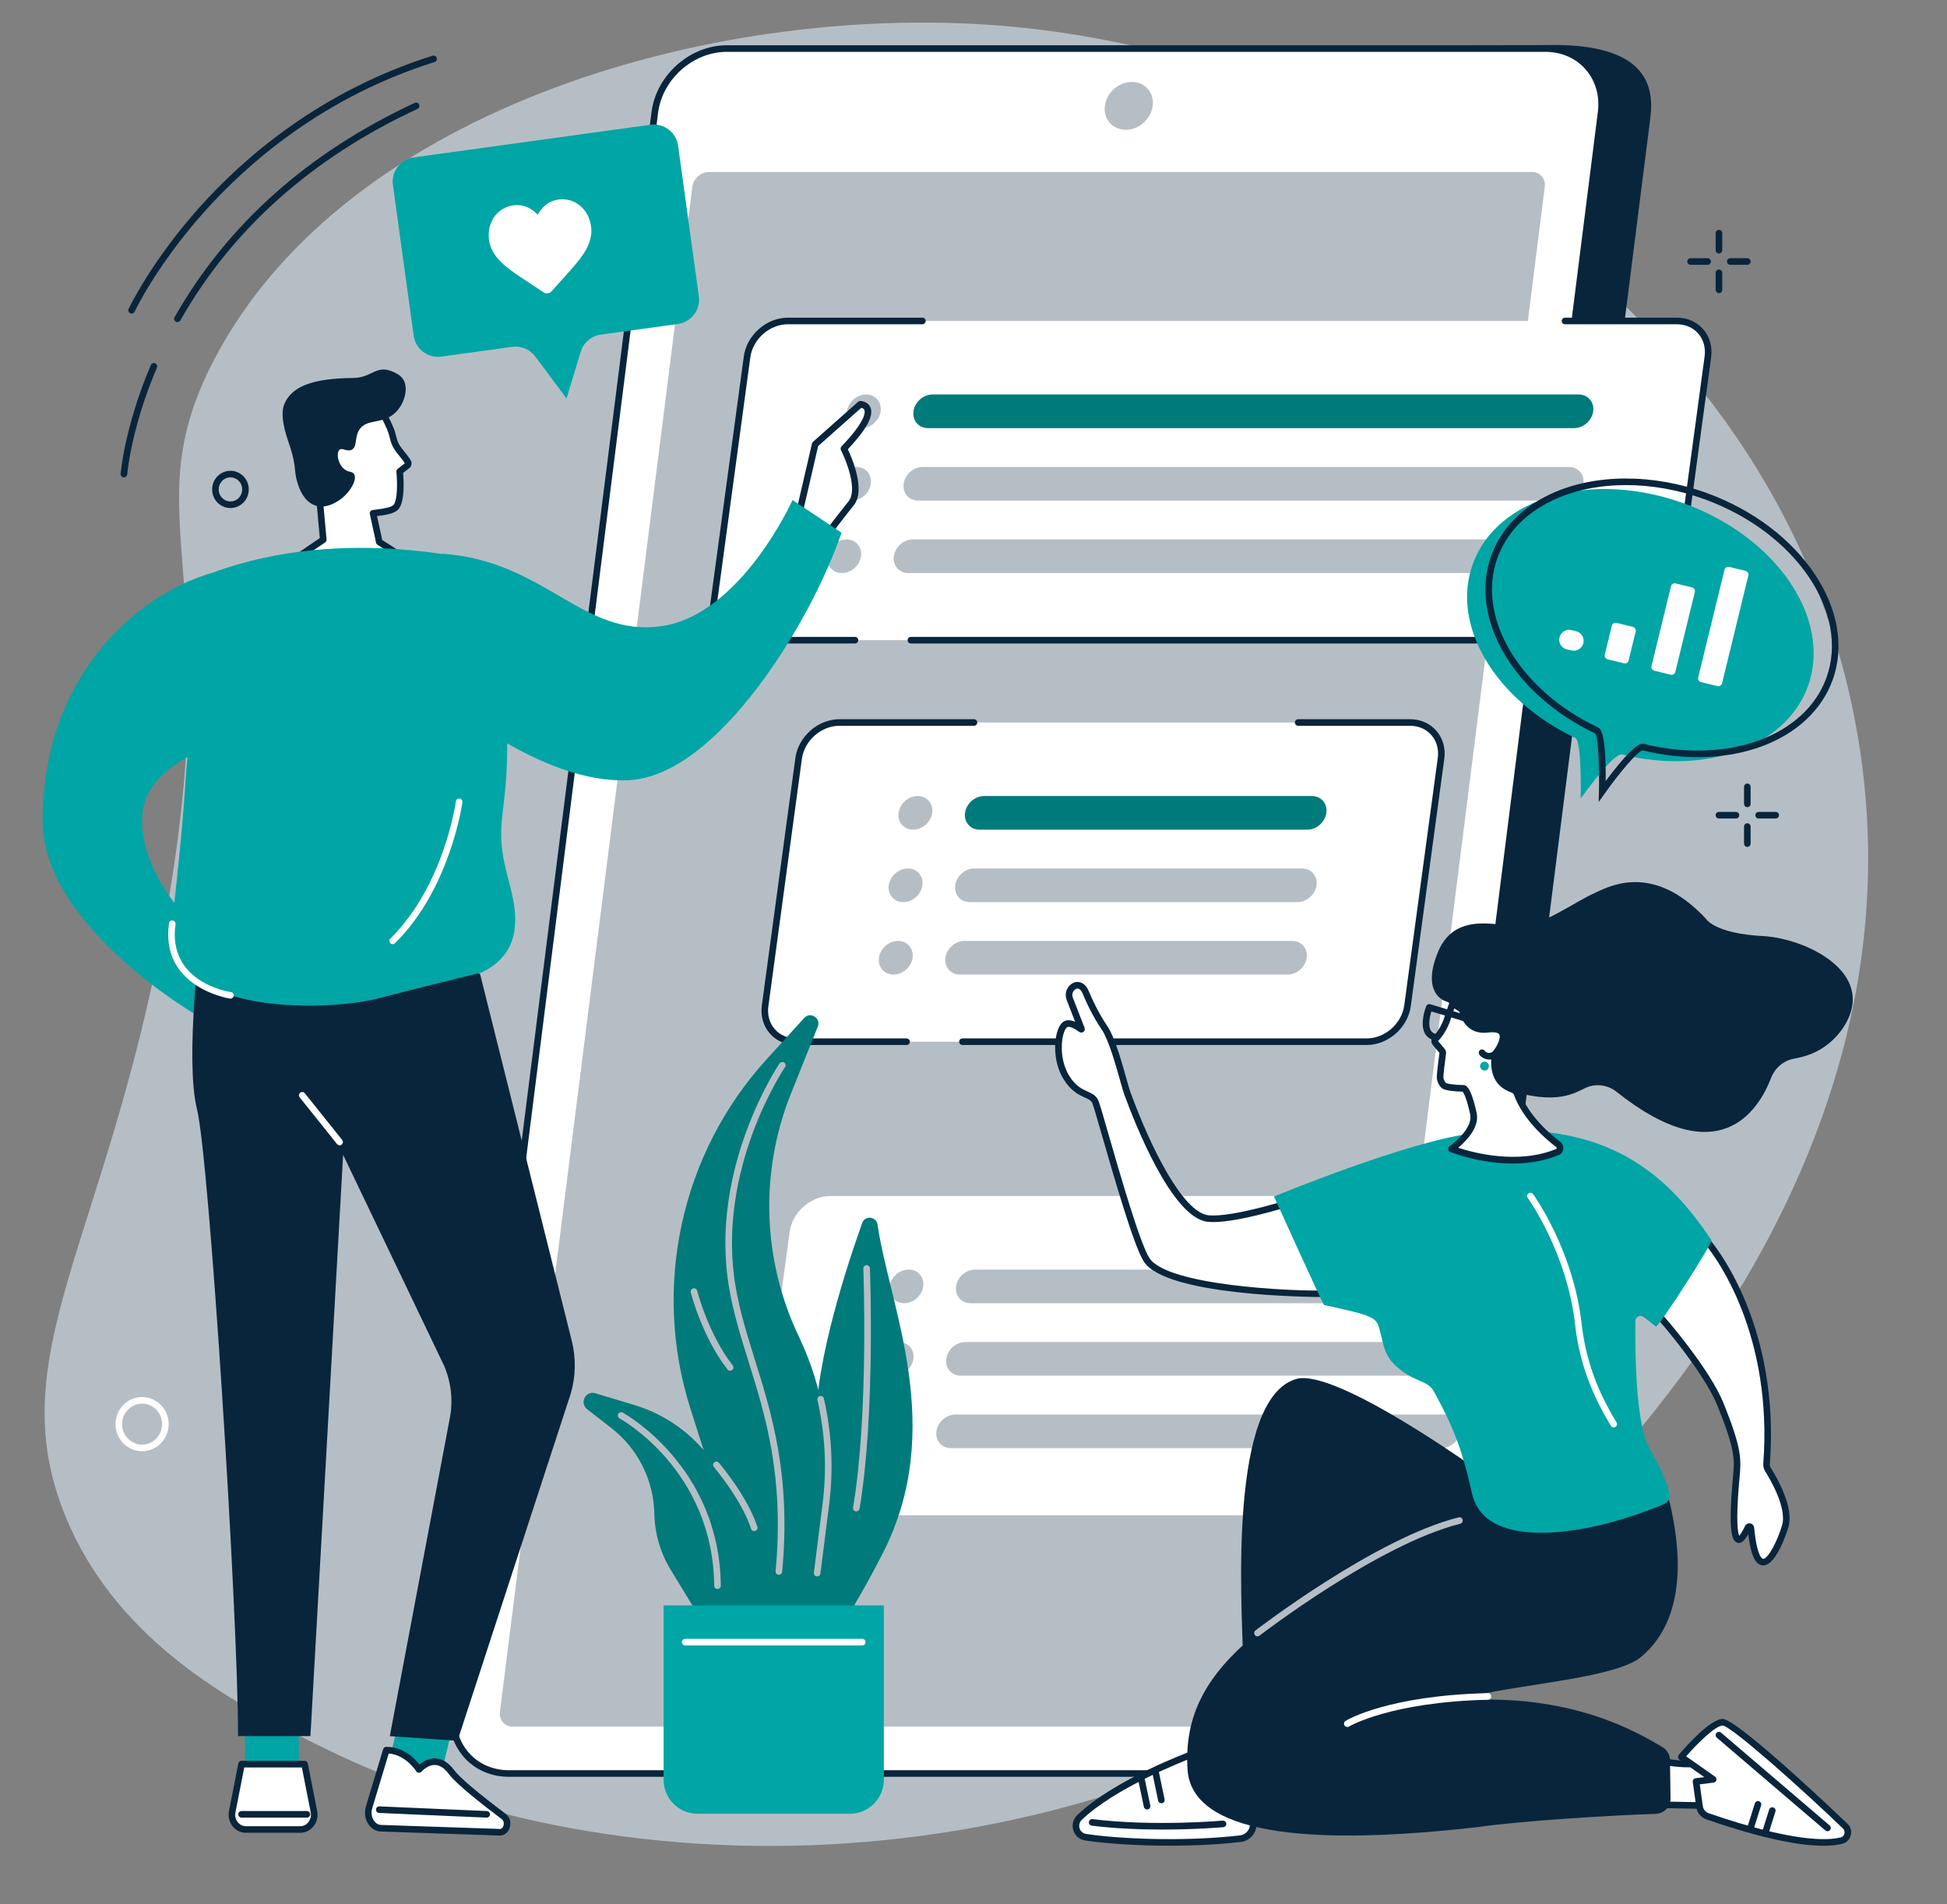 <?xml version="1.0" encoding="UTF-8" standalone="no"?><svg xmlns="http://www.w3.org/2000/svg" xmlns:xlink="http://www.w3.org/1999/xlink" fill="#09253c" height="1910.2" preserveAspectRatio="xMidYMid meet" version="1" viewBox="292.5 313.3 1953.1 1910.2" width="1953.1" zoomAndPan="magnify"><rect x="292.5" y="313.3" width="1953.1" height="1910.2" fill="#808080" stroke="none"/><g><g id="change1_1"><path d="M 2152.531 1032.348 C 2070.227 614.562 1656.078 372.199 1307.289 340.004 C 1018.316 313.316 640.945 418.777 507.562 673.637 C 423.684 833.918 524.445 884.809 455.84 1247.953 C 396.457 1562.262 292.508 1674.793 358.391 1834.992 C 412.254 1965.961 538.141 2027.902 618.602 2067.5 C 935.746 2223.562 1417.559 2205.25 1764.406 1920.562 C 1845.582 1853.941 2245.633 1504.934 2152.531 1032.348" fill="#b6bec5"/></g><g id="change2_1"><path d="M 1673.699 2092.531 L 852.559 2092.531 C 817.176 2092.531 792.109 2063.941 796.574 2028.672 L 998.762 431.363 C 1003.23 396.102 1035.531 367.496 1070.922 367.496 L 1850.836 358.391 C 1940.363 358.391 1952.516 396.102 1948.035 431.363 L 1745.855 2028.672 C 1741.391 2063.941 1709.082 2092.531 1673.699 2092.531" fill="inherit"/></g><g id="change3_1"><path d="M 1624.293 2092.531 L 803.148 2092.531 C 767.766 2092.531 742.699 2063.852 747.164 2028.461 L 949.352 426.086 C 953.82 390.695 986.125 362.012 1021.512 362.012 L 1842.645 362.012 C 1878.035 362.012 1903.086 390.695 1898.625 426.086 L 1696.438 2028.461 C 1691.977 2063.852 1659.672 2092.531 1624.293 2092.531" fill="#ffffff"/></g><g id="change2_2"><path d="M 1021.512 365.309 C 987.789 365.309 956.891 392.766 952.637 426.488 L 750.441 2028.879 C 748.391 2045.129 752.801 2060.359 762.852 2071.758 C 772.781 2083.027 787.094 2089.23 803.148 2089.23 L 1624.301 2089.23 C 1658.008 2089.23 1688.906 2061.777 1693.164 2028.047 L 1895.352 425.66 C 1897.402 409.41 1893 394.184 1882.949 382.781 C 1873.02 371.512 1858.699 365.309 1842.645 365.309 Z M 1624.301 2095.84 L 803.148 2095.84 C 785.168 2095.84 769.098 2088.84 757.891 2076.137 C 746.566 2063.289 741.59 2046.219 743.883 2028.047 L 946.074 425.66 C 950.734 388.746 984.574 358.703 1021.512 358.703 L 1842.645 358.703 C 1860.629 358.703 1876.711 365.703 1887.902 378.406 C 1899.238 391.254 1904.207 408.332 1901.918 426.488 L 1699.719 2028.879 C 1695.066 2065.797 1661.227 2095.84 1624.301 2095.84" fill="inherit"/></g><g id="change1_2"><path d="M 793.957 2030.668 L 987.012 500.664 C 988.043 492.496 995.5 485.875 1003.672 485.875 L 1829.223 485.875 C 1837.391 485.875 1843.184 492.496 1842.148 500.664 L 1649.086 2030.668 C 1648.062 2038.84 1640.598 2045.457 1632.43 2045.457 L 806.883 2045.457 C 798.711 2045.457 792.926 2038.84 793.957 2030.668" fill="#b6bec5"/></g><g id="change1_3"><path d="M 1421.785 443.512 C 1408.539 443.512 1399.152 432.77 1400.816 419.508 C 1402.484 406.25 1414.594 395.508 1427.852 395.508 C 1441.102 395.508 1450.5 406.25 1448.82 419.508 C 1447.141 432.77 1435.043 443.512 1421.785 443.512" fill="#b6bec5"/></g><g id="change3_2"><path d="M 1706.867 1038.117 C 1726.785 1038.117 1740.742 1054.266 1738.039 1074.172 L 1704.434 1322.32 C 1701.73 1342.227 1683.406 1358.371 1663.488 1358.371 L 1091.18 1358.371 C 1071.262 1358.371 1057.305 1342.227 1060.004 1322.32 L 1093.625 1074.172 C 1096.316 1054.266 1114.641 1038.117 1134.57 1038.117 L 1706.867 1038.117" fill="#ffffff"/></g><g id="change2_3"><path d="M 1201.871 1361.672 L 1091.18 1361.672 C 1080.648 1361.672 1071.25 1357.559 1064.73 1350.102 C 1058.129 1342.539 1055.289 1332.52 1056.73 1321.871 L 1090.352 1073.73 C 1093.262 1052.27 1113.09 1034.809 1134.57 1034.809 L 1269.512 1034.809 C 1271.328 1034.809 1272.809 1036.289 1272.809 1038.109 C 1272.809 1039.941 1271.328 1041.422 1269.512 1041.422 L 1134.57 1041.422 C 1116.281 1041.422 1099.379 1056.309 1096.898 1074.621 L 1063.289 1322.75 C 1062.102 1331.488 1064.379 1339.648 1069.711 1345.75 C 1074.961 1351.75 1082.578 1355.059 1091.18 1355.059 L 1201.871 1355.059 C 1203.699 1355.059 1205.18 1356.539 1205.18 1358.371 C 1205.18 1360.191 1203.699 1361.672 1201.871 1361.672" fill="inherit"/></g><g id="change2_4"><path d="M 1663.496 1361.676 L 1257.965 1361.676 C 1256.148 1361.676 1254.66 1360.191 1254.66 1358.371 C 1254.66 1356.543 1256.148 1355.07 1257.965 1355.07 L 1663.496 1355.07 C 1681.777 1355.07 1698.672 1340.176 1701.152 1321.871 L 1734.777 1073.734 C 1735.953 1065 1733.676 1056.832 1728.34 1050.738 C 1723.102 1044.738 1715.477 1041.426 1706.871 1041.426 L 1594.734 1041.426 C 1592.918 1041.426 1591.434 1039.949 1591.434 1038.109 C 1591.434 1036.293 1592.918 1034.816 1594.734 1034.816 L 1706.871 1034.816 C 1717.414 1034.816 1726.801 1038.922 1733.324 1046.387 C 1739.918 1053.945 1742.762 1063.965 1741.32 1074.621 L 1707.703 1322.758 C 1704.809 1344.215 1684.965 1361.676 1663.496 1361.676" fill="inherit"/></g><g id="change4_1"><path d="M 1603.852 1145.629 L 1275.148 1145.629 C 1265.828 1145.629 1259.301 1138.078 1260.559 1128.762 C 1261.828 1119.441 1270.41 1111.879 1279.73 1111.879 L 1608.422 1111.879 C 1617.738 1111.879 1624.27 1119.441 1623.012 1128.762 C 1621.75 1138.078 1613.172 1145.629 1603.852 1145.629" fill="#007a7a"/></g><g id="change1_4"><path d="M 1227.629 1128.762 C 1226.371 1138.078 1217.789 1145.629 1208.469 1145.629 C 1199.148 1145.629 1192.621 1138.078 1193.879 1128.762 C 1195.141 1119.441 1203.719 1111.879 1213.039 1111.879 C 1222.359 1111.879 1228.891 1119.441 1227.629 1128.762" fill="#b6bec5"/></g><g id="change1_5"><path d="M 1594 1218.328 L 1265.309 1218.328 C 1255.988 1218.328 1249.449 1210.77 1250.719 1201.449 C 1251.98 1192.129 1260.559 1184.578 1269.879 1184.578 L 1598.57 1184.578 C 1607.891 1184.578 1614.422 1192.129 1613.16 1201.449 C 1611.898 1210.77 1603.32 1218.328 1594 1218.328" fill="#b6bec5"/></g><g id="change1_6"><path d="M 1217.781 1201.449 C 1216.52 1210.77 1207.941 1218.328 1198.621 1218.328 C 1189.301 1218.328 1182.77 1210.77 1184.031 1201.449 C 1185.301 1192.129 1193.871 1184.578 1203.191 1184.578 C 1212.512 1184.578 1219.051 1192.129 1217.781 1201.449" fill="#b6bec5"/></g><g id="change1_7"><path d="M 1584.148 1291.02 L 1255.461 1291.02 C 1246.141 1291.02 1239.609 1283.469 1240.871 1274.148 C 1242.129 1264.828 1250.711 1257.27 1260.031 1257.27 L 1588.719 1257.27 C 1598.039 1257.27 1604.57 1264.828 1603.309 1274.148 C 1602.051 1283.469 1593.469 1291.02 1584.148 1291.02" fill="#b6bec5"/></g><g id="change1_8"><path d="M 1207.941 1274.148 C 1206.672 1283.469 1198.09 1291.02 1188.77 1291.02 C 1179.449 1291.02 1172.922 1283.469 1174.191 1274.148 C 1175.449 1264.828 1184.031 1257.27 1193.352 1257.27 C 1202.672 1257.27 1209.199 1264.828 1207.941 1274.148" fill="#b6bec5"/></g><g id="change3_3"><path d="M 1974.566 635.285 C 1994.477 635.285 2008.438 651.426 2005.738 671.336 L 1972.113 919.473 C 1969.426 939.395 1951.094 955.535 1931.18 955.535 L 1039.465 955.535 C 1019.555 955.535 1005.594 939.395 1008.293 919.473 L 1041.902 671.336 C 1044.605 651.426 1062.934 635.285 1082.852 635.285 L 1974.566 635.285" fill="#ffffff"/></g><g id="change2_5"><path d="M 1150.145 958.855 L 1039.457 958.855 C 1028.918 958.855 1019.527 954.742 1013.008 947.281 C 1006.406 939.727 1003.566 929.699 1005.008 919.043 L 1038.625 670.906 C 1041.527 649.453 1061.367 631.988 1082.848 631.988 L 1217.785 631.988 C 1219.605 631.988 1221.086 633.465 1221.086 635.289 C 1221.086 637.121 1219.605 638.602 1217.785 638.602 L 1082.848 638.602 C 1064.555 638.602 1047.656 653.488 1045.176 671.801 L 1011.555 919.938 C 1010.379 928.668 1012.656 936.828 1017.988 942.926 C 1023.227 948.93 1030.855 952.242 1039.457 952.242 L 1150.145 952.242 C 1151.969 952.242 1153.445 953.723 1153.445 955.543 C 1153.445 957.375 1151.969 958.855 1150.145 958.855" fill="inherit"/></g><g id="change2_6"><path d="M 1931.16 958.855 L 1206.246 958.855 C 1204.414 958.855 1202.934 957.375 1202.934 955.551 C 1202.934 953.723 1204.414 952.242 1206.246 952.242 L 1931.16 952.242 C 1949.449 952.242 1966.348 937.355 1968.828 919.039 L 2002.449 670.918 C 2003.633 662.172 2001.352 654.008 1996.023 647.914 C 1990.77 641.906 1983.148 638.602 1974.551 638.602 L 1862.41 638.602 C 1860.582 638.602 1859.105 637.121 1859.105 635.297 C 1859.105 633.473 1860.582 631.992 1862.41 631.992 L 1974.551 631.992 C 1985.082 631.992 1994.48 636.098 2001.008 643.559 C 2007.605 651.121 2010.441 661.137 2009 671.793 L 1975.375 919.93 C 1972.477 941.391 1952.645 958.855 1931.16 958.855" fill="inherit"/></g><g id="change4_2"><path d="M 1871.527 742.801 L 1223.434 742.801 C 1214.113 742.801 1207.578 735.246 1208.844 725.926 C 1210.109 716.605 1218.688 709.047 1228.008 709.047 L 1876.102 709.047 C 1885.422 709.047 1891.957 716.605 1890.691 725.926 C 1889.426 735.246 1880.848 742.801 1871.527 742.801" fill="#007a7a"/></g><g id="change1_9"><path d="M 1175.914 725.93 C 1174.652 735.246 1166.07 742.809 1156.754 742.809 C 1147.438 742.809 1140.887 735.246 1142.164 725.93 C 1143.426 716.613 1152.008 709.055 1161.324 709.055 C 1170.641 709.055 1177.168 716.613 1175.914 725.93" fill="#b6bec5"/></g><g id="change1_10"><path d="M 1861.668 815.5 L 1213.582 815.5 C 1204.254 815.5 1197.73 807.949 1198.988 798.633 C 1200.258 789.312 1208.824 781.75 1218.145 781.75 L 1866.242 781.75 C 1875.559 781.75 1882.098 789.312 1880.836 798.633 C 1879.566 807.949 1871 815.5 1861.668 815.5" fill="#b6bec5"/></g><g id="change1_11"><path d="M 1166.059 798.629 C 1164.805 807.945 1156.223 815.504 1146.906 815.504 C 1137.574 815.504 1131.051 807.945 1132.305 798.629 C 1133.57 789.309 1142.148 781.75 1151.469 781.75 C 1160.789 781.75 1167.324 789.309 1166.059 798.629" fill="#b6bec5"/></g><g id="change1_12"><path d="M 1851.828 888.199 L 1203.73 888.199 C 1194.414 888.199 1187.879 880.641 1189.156 871.312 C 1190.406 862 1198.988 854.441 1208.312 854.441 L 1856.398 854.441 C 1865.715 854.441 1872.25 862 1870.988 871.312 C 1869.734 880.641 1861.156 888.199 1851.828 888.199" fill="#b6bec5"/></g><g id="change1_13"><path d="M 1156.207 871.328 C 1154.945 880.648 1146.363 888.199 1137.043 888.199 C 1127.727 888.199 1121.195 880.648 1122.457 871.328 C 1123.719 862 1132.301 854.449 1141.617 854.449 C 1150.938 854.449 1157.469 862 1156.207 871.328" fill="#b6bec5"/></g><g id="change3_4"><path d="M 1861.125 1513.191 C 1881.027 1513.191 1894.988 1529.34 1892.293 1549.25 L 1858.672 1797.391 C 1855.973 1817.301 1837.652 1833.449 1817.727 1833.449 L 1082.168 1833.449 C 1062.262 1833.449 1048.301 1817.301 1051 1797.391 L 1084.621 1549.25 C 1087.309 1529.34 1105.648 1513.191 1125.559 1513.191 L 1861.125 1513.191" fill="#ffffff"/></g><g id="change1_14"><path d="M 1758.082 1620.711 L 1266.145 1620.711 C 1256.828 1620.711 1250.293 1613.16 1251.559 1603.84 C 1252.824 1594.52 1261.398 1586.961 1270.719 1586.961 L 1762.656 1586.961 C 1771.973 1586.961 1778.508 1594.52 1777.242 1603.84 C 1775.977 1613.16 1767.402 1620.711 1758.082 1620.711" fill="#b6bec5"/></g><g id="change1_15"><path d="M 1218.621 1603.84 C 1217.359 1613.16 1208.781 1620.711 1199.461 1620.711 C 1190.141 1620.711 1183.609 1613.16 1184.871 1603.84 C 1186.129 1594.52 1194.711 1586.961 1204.031 1586.961 C 1213.352 1586.961 1219.891 1594.52 1218.621 1603.84" fill="#b6bec5"/></g><g id="change1_16"><path d="M 1748.23 1693.406 L 1256.305 1693.406 C 1246.984 1693.406 1240.453 1685.848 1241.711 1676.527 C 1242.969 1667.207 1251.551 1659.656 1260.871 1659.656 L 1752.812 1659.656 C 1762.133 1659.656 1768.664 1667.207 1767.406 1676.527 C 1766.137 1685.848 1757.555 1693.406 1748.23 1693.406" fill="#b6bec5"/></g><g id="change1_17"><path d="M 1208.77 1676.531 C 1207.512 1685.852 1198.93 1693.41 1189.609 1693.41 C 1180.289 1693.41 1173.762 1685.852 1175.02 1676.531 C 1176.289 1667.211 1184.871 1659.66 1194.191 1659.66 C 1203.512 1659.66 1210.039 1667.211 1208.77 1676.531" fill="#b6bec5"/></g><g id="change1_18"><path d="M 1738.387 1766.102 L 1246.441 1766.102 C 1237.129 1766.102 1230.59 1758.543 1231.852 1749.223 C 1233.113 1739.902 1241.691 1732.352 1251.016 1732.352 L 1742.953 1732.352 C 1752.273 1732.352 1758.801 1739.902 1757.539 1749.223 C 1756.277 1758.543 1747.699 1766.102 1738.387 1766.102" fill="#b6bec5"/></g><g id="change1_19"><path d="M 1198.93 1749.219 C 1197.66 1758.539 1189.078 1766.102 1179.77 1766.102 C 1170.449 1766.102 1163.91 1758.539 1165.18 1749.219 C 1166.441 1739.898 1175.02 1732.352 1184.34 1732.352 C 1193.66 1732.352 1200.191 1739.898 1198.93 1749.219" fill="#b6bec5"/></g><g id="change5_1"><path d="M 506.707 887.531 C 431.762 908.609 335.289 989.738 335.289 1136.941 C 335.289 1242.969 491.484 1332.789 491.484 1332.789 L 517.246 1269.559 C 517.246 1269.559 431.152 1205.809 435.273 1131.379 C 438.582 1071.699 534.809 1053.16 534.809 1053.16 L 506.707 887.531" fill="#00a5a5"/></g><g id="change5_2"><path d="M 538.324 2097.172 L 592.188 2097.172 L 592.188 2033.941 L 538.324 2033.941 L 538.324 2097.172" fill="#00a5a5"/></g><g id="change5_3"><path d="M 681.668 2085.461 L 734.094 2097.828 L 748.617 2036.289 L 696.195 2023.91 L 681.668 2085.461" fill="#00a5a5"/></g><g id="change2_7"><path d="M 493.824 1249.371 C 493.824 1249.371 477.738 1376.551 490.086 1425.922 C 502.43 1475.301 531.297 1931.578 531.297 2055.02 L 603.898 2055.02 L 636.688 1471.859 L 738 1683.449 C 745.355 1700.621 747.227 1719.641 743.348 1737.91 L 683.527 2055.02 L 751.445 2059.699 L 864.988 1711.512 C 870.066 1694.238 870.441 1675.941 866.078 1658.48 L 773.992 1290.141 L 493.824 1249.371" fill="inherit"/></g><g id="change3_5"><path d="M 633.176 1462.289 C 632.207 1462.289 631.246 1461.859 630.594 1461.051 L 593.121 1414.211 C 591.98 1412.781 592.211 1410.699 593.637 1409.559 C 595.062 1408.422 597.145 1408.648 598.281 1410.07 L 635.754 1456.91 C 636.895 1458.34 636.664 1460.422 635.238 1461.559 C 634.629 1462.051 633.898 1462.289 633.176 1462.289" fill="#ffffff"/></g><g id="change3_6"><path d="M 534.809 2083.121 L 598.043 2083.121 L 607.418 2130.852 C 609.227 2140.059 602.574 2148.699 593.676 2148.699 L 539.18 2148.699 C 530.277 2148.699 523.625 2140.059 525.434 2130.852 L 534.809 2083.121" fill="#ffffff"/></g><g id="change2_8"><path d="M 537.531 2086.43 L 528.68 2131.488 C 527.973 2135.09 528.867 2138.738 531.141 2141.5 C 533.203 2144.012 536.062 2145.391 539.18 2145.391 L 593.676 2145.391 C 596.793 2145.391 599.648 2144.012 601.715 2141.5 C 603.984 2138.738 604.883 2135.09 604.176 2131.488 L 595.324 2086.43 Z M 593.676 2152 L 539.18 2152 C 534.121 2152 529.328 2149.699 526.035 2145.699 C 522.504 2141.398 521.102 2135.762 522.191 2130.211 L 531.566 2082.48 C 531.871 2080.93 533.23 2079.809 534.812 2079.809 L 598.043 2079.809 C 599.621 2079.809 600.984 2080.93 601.285 2082.48 L 610.66 2130.211 C 611.754 2135.762 610.352 2141.398 606.82 2145.699 C 603.523 2149.699 598.73 2152 593.676 2152" fill="inherit"/></g><g id="change2_9"><path d="M 600.387 2136.781 L 534.812 2136.781 C 532.984 2136.781 531.504 2135.301 531.504 2133.469 C 531.504 2131.648 532.984 2130.172 534.812 2130.172 L 600.387 2130.172 C 602.211 2130.172 603.691 2131.648 603.691 2133.469 C 603.691 2135.301 602.211 2136.781 600.387 2136.781" fill="inherit"/></g><g id="change3_7"><path d="M 680.016 2069.07 L 662.699 2126.539 C 659.684 2136.539 665.781 2147.109 674.734 2147.41 L 793.691 2151.441 C 801.051 2151.691 803.988 2140.289 797.773 2135.609 C 778.418 2121.07 752.664 2100.859 745.59 2091.281 C 729.195 2069.07 712.801 2088.5 712.801 2088.5 C 712.801 2088.5 701.09 2069.07 680.016 2069.07" fill="#ffffff"/></g><g id="change2_10"><path d="M 682.441 2072.469 L 665.863 2127.488 C 664.574 2131.781 665.305 2136.57 667.766 2140.012 C 669.598 2142.559 672.109 2144.02 674.848 2144.109 L 793.805 2148.141 C 796.098 2148.25 797.121 2146.051 797.449 2145.121 C 798.203 2142.98 798.004 2139.922 795.785 2138.262 C 775.668 2123.141 750.172 2103.051 742.93 2093.238 C 738.492 2087.23 733.77 2084.102 728.891 2083.941 C 721.465 2083.719 715.387 2090.559 715.328 2090.629 C 714.641 2091.441 713.605 2091.859 712.539 2091.789 C 711.477 2091.711 710.52 2091.121 709.969 2090.211 C 709.867 2090.039 699.844 2073.879 682.441 2072.469 Z M 793.93 2154.75 C 793.816 2154.75 793.699 2154.75 793.582 2154.75 L 674.621 2150.719 C 669.859 2150.559 665.402 2148.059 662.395 2143.859 C 658.703 2138.711 657.637 2131.879 659.531 2125.59 L 676.848 2068.109 C 677.27 2066.719 678.555 2065.762 680.012 2065.762 C 697.324 2065.762 708.656 2077.512 713.281 2083.461 C 716.535 2080.73 722.273 2077.07 729.105 2077.328 C 736.105 2077.559 742.551 2081.59 748.25 2089.309 C 753.527 2096.469 771.82 2111.969 799.762 2132.969 C 804.664 2136.66 805.266 2142.828 803.684 2147.32 C 802.059 2151.93 798.34 2154.75 793.93 2154.75" fill="inherit"/></g><g id="change3_8"><path d="M 780.719 2133.469 L 672.988 2128.789 L 780.719 2133.469" fill="#ffffff"/></g><g id="change2_11"><path d="M 780.723 2136.781 C 780.676 2136.781 780.625 2136.781 780.574 2136.781 L 672.844 2132.09 C 671.02 2132.012 669.605 2130.469 669.684 2128.648 C 669.762 2126.82 671.223 2125.41 673.129 2125.488 L 780.863 2130.172 C 782.688 2130.25 784.102 2131.789 784.023 2133.621 C 783.945 2135.391 782.48 2136.781 780.723 2136.781" fill="inherit"/></g><g id="change3_9"><path d="M 616.777 854.75 L 558.227 894.566 L 719.449 886.848 L 672.984 857.09 L 666.73 828.281 C 674.977 827.062 686.32 826.234 689.93 821.738 C 696.305 813.793 693.422 786.309 693.422 786.309 L 700.406 780.824 C 701.152 780.445 701.703 779.781 701.926 778.973 C 702.148 778.168 702.023 777.32 701.582 776.613 C 695.648 767.152 690.051 764.105 687.426 754.465 C 684.836 744.973 685.98 746.41 675.758 725.945 L 614.438 725.859 L 614.09 771.812 C 614.09 771.812 604.68 765.727 598.719 773.945 C 594.387 779.922 603.977 799.883 611.762 799.883 L 616.777 854.75" fill="#ffffff"/></g><g id="change2_12"><path d="M 606.926 772.953 C 605.062 772.953 603.031 773.637 601.395 775.895 C 600.473 777.16 600.812 782.109 603.859 788.086 C 606.57 793.398 610.008 796.582 611.762 796.582 C 613.473 796.582 614.898 797.879 615.055 799.582 L 620.07 854.453 C 620.176 855.641 619.629 856.809 618.637 857.484 L 569.789 890.699 L 708.938 884.035 L 671.203 859.871 C 670.461 859.402 669.941 858.652 669.754 857.789 L 663.5 828.98 C 663.309 828.086 663.492 827.148 664.012 826.395 C 664.531 825.641 665.34 825.141 666.246 825.012 C 667.473 824.824 668.766 824.648 670.094 824.477 C 676.43 823.625 685.102 822.469 687.352 819.668 C 691.375 814.652 691.195 796.758 690.133 786.66 C 690.016 785.523 690.488 784.41 691.383 783.715 L 698.367 778.219 C 698.438 778.164 698.512 778.109 698.59 778.066 C 696.57 774.891 694.609 772.504 692.711 770.18 C 689.297 766.016 686.074 762.09 684.234 755.328 C 683.879 754.031 683.594 752.93 683.34 751.949 C 681.859 746.246 681.508 744.895 673.711 729.246 L 617.719 729.168 L 617.398 771.84 C 617.391 773.039 616.723 774.152 615.66 774.719 C 614.598 775.297 613.309 775.242 612.297 774.586 C 611.895 774.336 609.574 772.953 606.926 772.953 Z M 558.227 897.875 C 556.812 897.875 555.543 896.969 555.094 895.605 C 554.625 894.211 555.145 892.66 556.367 891.832 L 613.309 853.109 L 608.691 802.613 C 603.188 800.539 599.199 793.508 597.973 791.098 C 594.824 784.926 592.668 776.668 596.047 772.012 C 600.332 766.094 606.227 765.668 610.82 766.855 L 611.129 725.832 C 611.145 724.012 612.621 722.551 614.438 722.551 L 675.762 722.637 C 677.012 722.637 678.156 723.348 678.715 724.457 C 687.434 741.918 688.031 743.707 689.738 750.293 C 689.988 751.25 690.27 752.32 690.613 753.594 C 692.082 758.984 694.617 762.078 697.828 765.992 C 699.816 768.426 702.074 771.172 704.379 774.848 C 705.312 776.332 705.582 778.164 705.109 779.855 C 704.676 781.426 703.637 782.766 702.242 783.582 L 696.883 787.793 C 697.469 794.598 698.742 816.047 692.508 823.801 C 688.598 828.672 679.637 829.875 670.973 831.027 C 670.887 831.039 670.805 831.051 670.719 831.062 L 675.926 855.051 L 721.234 884.059 C 722.445 884.832 723.016 886.305 722.645 887.699 C 722.277 889.086 721.047 890.078 719.609 890.145 L 558.387 897.863 C 558.332 897.863 558.281 897.875 558.227 897.875" fill="inherit"/></g><g id="change2_13"><path d="M 608.77 820.43 C 621.121 824.547 633.309 814.871 635.5 813.137 C 644.086 806.324 651.102 794.191 647.652 788.832 C 645.758 785.891 642.375 787.5 637.93 783.977 C 631.398 778.789 629.535 767.547 633.07 764.539 C 635.965 762.066 640.488 766.797 645.219 764.539 C 650.996 761.766 648.039 752.906 652.512 745.098 C 659.816 732.336 676.836 740.031 689.922 726.453 C 698.465 717.582 702.176 702.809 697.297 694.461 C 695.871 692.023 693.691 689.867 690.582 688.152 C 669.992 676.812 666.91 692.328 646.867 692.504 C 605.613 692.852 585.387 701.117 577.922 718.207 C 572.855 729.809 579.043 748.297 582.039 757.246 C 583.039 760.23 585.137 765.867 586.898 774.258 C 588.824 783.43 588.23 785.789 589.328 791.258 C 590.098 795.098 594.199 815.574 608.77 820.43" fill="inherit"/></g><g id="change5_4"><path d="M 780.723 878.164 C 780.723 878.164 640.203 838.344 506.707 887.531 C 496.438 946.711 489.375 997.824 484.457 1038.293 C 475.801 1109.543 481.191 1086.797 470.406 1190.809 C 463.703 1255.461 461.918 1261.383 468.066 1272.781 C 499.035 1330.215 623.855 1327.098 671.816 1314.945 C 675.223 1314.078 689.309 1310.367 712.348 1304.559 C 738.73 1297.91 760.398 1292.648 774.867 1289.184 C 782.691 1285.625 793.262 1279.355 800.629 1268.102 C 817.137 1242.891 806.102 1210.262 800.629 1188.477 C 786.578 1132.508 805.035 1131.305 800.629 1029.211 C 799.086 993.523 794.586 941.672 780.723 878.164" fill="#00a5a5"/></g><g id="change3_10"><path d="M 1094.012 829.18 L 1110.215 759.039 L 1155.434 718.914 C 1155.434 718.914 1181.152 719.34 1139.043 763.41 C 1139.043 763.41 1159.168 802.801 1146.156 818.438 C 1142.375 822.984 1120.695 851.152 1120.695 851.152 L 1094.012 829.18" fill="#ffffff"/></g><g id="change2_14"><path d="M 1097.688 827.926 L 1120.172 846.426 C 1125.723 839.223 1140.5 820.074 1143.621 816.32 C 1153.145 804.871 1141.422 775.336 1136.102 764.914 C 1135.453 763.664 1135.672 762.145 1136.66 761.125 C 1161.246 735.387 1160.426 726.684 1159.594 724.625 C 1159.012 723.227 1157.547 722.633 1156.496 722.395 L 1113.211 760.809 Z M 1120.699 854.461 C 1119.941 854.461 1119.199 854.188 1118.598 853.707 L 1091.898 831.723 C 1090.938 830.926 1090.5 829.656 1090.777 828.43 L 1107.004 758.289 C 1107.156 757.621 1107.516 757.02 1108.031 756.559 L 1153.242 716.438 C 1153.855 715.891 1154.613 715.641 1155.488 715.605 C 1158.301 715.648 1163.602 717.062 1165.68 722.055 C 1169.16 730.375 1161.738 744.113 1143.02 764.027 C 1147.137 772.738 1161.246 805.473 1148.699 820.547 C 1145 825 1123.543 852.883 1123.312 853.168 C 1122.777 853.879 1121.969 854.328 1121.082 854.438 C 1120.949 854.449 1120.828 854.461 1120.699 854.461" fill="inherit"/></g><g id="change5_5"><path d="M 1136.691 847.73 L 1087.516 814.938 C 1087.516 814.938 1035.992 929.699 956.363 941.41 C 876.738 953.113 839.266 875.828 736.219 868.809 L 733.875 1011.668 C 733.875 1011.668 834.582 1100.664 923.578 1095.973 C 1012.574 1091.301 1106.258 936.719 1136.691 847.73" fill="#00a5a5"/></g><g id="change3_11"><path d="M 523.676 1315.148 C 523.52 1315.148 523.359 1315.129 523.195 1315.109 C 522.496 1315.012 453 1304.148 462.02 1239.551 C 462.27 1237.738 463.953 1236.48 465.75 1236.73 C 467.559 1236.988 468.82 1238.66 468.566 1240.461 C 460.445 1298.629 521.543 1308.191 524.148 1308.57 C 525.953 1308.828 527.207 1310.512 526.945 1312.32 C 526.707 1313.961 525.293 1315.148 523.676 1315.148" fill="#ffffff"/></g><g id="change3_12"><path d="M 686.426 1260.5 C 685.57 1260.5 684.719 1260.172 684.07 1259.512 C 682.789 1258.211 682.805 1256.121 684.105 1254.84 C 738.164 1201.551 749.691 1118.07 749.801 1117.23 C 750.039 1115.422 751.711 1114.141 753.508 1114.391 C 755.316 1114.629 756.594 1116.289 756.355 1118.102 C 756.242 1118.961 744.406 1204.68 688.746 1259.551 C 688.102 1260.18 687.262 1260.5 686.426 1260.5" fill="#ffffff"/></g><g id="change3_13"><path d="M 1929.25 2072.32 C 1929.25 2072.32 1975.016 2088.25 2001.719 2081.18 C 2001.719 2081.18 2034.941 2110.07 2034.516 2125.352 L 1918.273 2123.102 L 1929.25 2072.32" fill="#ffffff"/></g><g id="change2_15"><path d="M 1922.363 2119.867 L 2030.719 2121.969 C 2027.777 2111.621 2011.961 2094.699 2000.832 2084.801 C 1977.523 2090.039 1942.871 2080.148 1931.715 2076.609 Z M 2037.719 2128.719 L 1914.199 2126.328 L 1926.816 2067.969 L 1930.34 2069.199 C 1930.793 2069.359 1975.457 2084.711 2000.867 2077.98 L 2002.555 2077.527 L 2003.895 2078.68 C 2007.406 2081.75 2038.281 2109.078 2037.809 2125.449 L 2037.719 2128.719" fill="inherit"/></g><g id="change3_14"><path d="M 1979.078 2075.918 C 1979.078 2075.918 2007.758 2041.648 2020.449 2041.059 C 2031.148 2040.559 2116.371 2119.09 2143.492 2145.281 C 2148.293 2149.91 2146.25 2158.172 2139.816 2159.809 C 2123.867 2163.859 2087.348 2163.77 2005.398 2135.449 C 2001.125 2133.969 1998.016 2130.199 1997.371 2125.672 L 1993.852 2100.531 L 2011.062 2098.371 L 1979.078 2075.918" fill="#ffffff"/></g><g id="change2_16"><path d="M 1997.594 2103.391 L 2000.656 2125.211 C 2001.102 2128.52 2003.344 2131.25 2006.484 2132.328 C 2090.578 2161.391 2125.613 2160.012 2139.004 2156.602 C 2141.574 2155.949 2142.395 2153.82 2142.645 2152.941 C 2143.145 2151 2142.605 2149.031 2141.191 2147.66 C 2104.047 2111.781 2030.004 2045.32 2020.508 2044.359 C 2012.977 2044.719 1995.047 2062.508 1983.953 2075.301 L 2012.949 2095.66 C 2014.07 2096.438 2014.586 2097.84 2014.254 2099.16 C 2013.926 2100.492 2012.816 2101.48 2011.473 2101.648 Z M 2121.668 2165.008 C 2099.801 2165.008 2063.707 2159.102 2004.32 2138.578 C 1998.836 2136.68 1994.902 2131.91 1994.098 2126.129 L 1990.578 2100.992 C 1990.445 2100.121 1990.695 2099.23 1991.223 2098.531 C 1991.766 2097.82 1992.555 2097.359 1993.438 2097.25 L 2002.145 2096.16 L 1977.176 2078.629 C 1976.422 2078.102 1975.922 2077.27 1975.801 2076.359 C 1975.684 2075.441 1975.949 2074.512 1976.543 2073.801 C 1979.574 2070.18 2006.551 2038.398 2020.297 2037.762 C 2020.348 2037.75 2020.402 2037.75 2020.453 2037.75 C 2035.926 2037.75 2144.688 2141.852 2145.781 2142.898 C 2148.91 2145.922 2150.148 2150.41 2149.027 2154.629 C 2147.906 2158.82 2144.766 2161.949 2140.625 2163.008 C 2135.957 2164.199 2129.797 2165.008 2121.668 2165.008" fill="inherit"/></g><g id="change2_17"><path d="M 2063.066 2156.18 C 2062.734 2156.18 2062.395 2156.129 2062.062 2156.02 C 2060.32 2155.469 2059.352 2153.621 2059.898 2151.879 L 2067.203 2128.699 C 2067.75 2126.961 2069.594 2125.988 2071.352 2126.539 C 2073.094 2127.09 2074.062 2128.949 2073.516 2130.691 L 2066.211 2153.859 C 2065.766 2155.27 2064.465 2156.18 2063.066 2156.18" fill="inherit"/></g><g id="change2_18"><path d="M 2048.711 2149.961 C 2048.383 2149.961 2048.039 2149.91 2047.727 2149.801 C 2045.98 2149.262 2045.02 2147.402 2045.551 2145.66 L 2052.855 2122.492 C 2053.41 2120.742 2055.258 2119.781 2057.012 2120.32 C 2058.742 2120.871 2059.719 2122.73 2059.16 2124.469 L 2051.871 2147.641 C 2051.426 2149.062 2050.113 2149.961 2048.711 2149.961" fill="inherit"/></g><g id="change2_19"><path d="M 2125.719 2150.441 C 2124.961 2150.441 2124.191 2150.18 2123.562 2149.652 L 2014.676 2056.57 C 2013.289 2055.379 2013.121 2053.289 2014.309 2051.91 C 2015.5 2050.52 2017.59 2050.352 2018.973 2051.543 L 2127.859 2144.621 C 2129.258 2145.809 2129.414 2147.902 2128.227 2149.289 C 2127.574 2150.051 2126.645 2150.441 2125.719 2150.441" fill="inherit"/></g><g id="change3_15"><path d="M 1549.719 2143.039 C 1549.621 2132.148 1549.441 2114.898 1549.121 2092.77 L 1516.672 2097.379 L 1489.82 2072.719 C 1489.82 2072.719 1412.77 2100.91 1375.461 2136.539 C 1368.5 2143.18 1372.02 2154.98 1381.48 2156.422 C 1409.941 2160.77 1475.84 2164.859 1536.738 2157.91 C 1544.191 2157.051 1549.789 2150.629 1549.719 2143.039" fill="#ffffff"/></g><g id="change2_20"><path d="M 1489.078 2076.531 C 1477.109 2081.109 1410.922 2107.25 1377.738 2138.93 C 1375.359 2141.211 1374.52 2144.441 1375.512 2147.59 C 1376.461 2150.602 1378.879 2152.68 1381.98 2153.148 C 1410.738 2157.539 1475.602 2161.559 1536.359 2154.621 C 1542.148 2153.961 1546.469 2148.988 1546.422 2143.07 C 1546.32 2132.809 1546.148 2116.898 1545.859 2096.57 L 1517.141 2100.66 C 1516.16 2100.801 1515.172 2100.488 1514.441 2099.82 Z M 1465.801 2164.969 C 1430.102 2164.969 1398.75 2162.398 1380.98 2159.691 C 1375.422 2158.84 1370.91 2154.969 1369.211 2149.57 C 1367.469 2144.059 1368.988 2138.148 1373.172 2134.148 C 1410.559 2098.449 1485.512 2070.781 1488.68 2069.621 C 1489.852 2069.199 1491.148 2069.449 1492.059 2070.289 L 1517.75 2093.891 L 1548.648 2089.488 C 1549.59 2089.359 1550.539 2089.641 1551.262 2090.262 C 1551.988 2090.871 1552.41 2091.77 1552.422 2092.719 C 1552.738 2114.859 1552.93 2132.109 1553.031 2143.012 C 1553.109 2152.328 1546.27 2160.148 1537.109 2161.191 C 1513.18 2163.922 1488.602 2164.969 1465.801 2164.969" fill="inherit"/></g><g id="change2_21"><path d="M 1458.43 2148.738 C 1436.711 2148.738 1411.68 2147.82 1387.66 2144.852 C 1385.852 2144.621 1384.559 2142.969 1384.781 2141.16 C 1385.012 2139.34 1386.66 2138.059 1388.469 2138.289 C 1450.02 2145.898 1518.359 2139.852 1519.039 2139.789 C 1520.84 2139.641 1522.461 2140.961 1522.629 2142.789 C 1522.801 2144.602 1521.461 2146.211 1519.641 2146.379 C 1519.219 2146.422 1493.012 2148.738 1458.43 2148.738" fill="inherit"/></g><g id="change2_22"><path d="M 1443.172 2128.609 C 1441.641 2128.609 1440.262 2127.539 1439.941 2125.98 L 1433.801 2096.68 C 1433.43 2094.898 1434.57 2093.141 1436.359 2092.77 C 1438.141 2092.379 1439.898 2093.539 1440.27 2095.328 L 1446.41 2124.629 C 1446.781 2126.41 1445.641 2128.16 1443.852 2128.539 C 1443.629 2128.59 1443.398 2128.609 1443.172 2128.609" fill="inherit"/></g><g id="change2_23"><path d="M 1457.512 2122.391 C 1455.98 2122.391 1454.602 2121.32 1454.281 2119.77 L 1448.141 2090.469 C 1447.77 2088.68 1448.91 2086.93 1450.699 2086.551 C 1452.469 2086.172 1454.238 2087.32 1454.609 2089.109 L 1460.75 2118.41 C 1461.121 2120.199 1459.98 2121.949 1458.191 2122.32 C 1457.961 2122.371 1457.73 2122.391 1457.512 2122.391" fill="inherit"/></g><g id="change2_24"><path d="M 1780.434 1792.289 C 1778.867 1790.969 1632.785 1685.367 1592.922 1696.707 C 1524.766 1716.098 1538.035 1921.086 1539.445 1975.297 C 1540.82 2028.09 1788.621 1869.617 1796.254 1855.727 C 1803.797 1841.988 1808.438 1816.027 1780.434 1792.289" fill="inherit"/></g><g id="change2_25"><path d="M 1541.703 1961.652 C 1541.473 1961.852 1541.25 1962.051 1541.031 1962.25 C 1498.293 2000.852 1480.707 2039.242 1483.754 2088.652 C 1486.742 2136.949 1554.656 2171.449 1774.492 2146.301 C 1820.715 2139.621 1913.418 2134.27 1953.512 2133 C 1961.824 2132.742 1968.391 2125.789 1968.27 2117.383 L 1967.711 2079.133 C 1967.625 2073.742 1964.773 2068.801 1960.191 2066.062 C 1935.926 2051.609 1873.336 2014.68 1770.199 2018.66 C 1766.789 2018.801 1767.363 2015.184 1770.699 2014.441 C 1827.281 2001.852 1914.66 1995.992 1939.105 1975.262 C 1986.414 1935.121 1977.641 1863.891 1967.391 1820.43 C 1937.5 1693.582 1750.848 1826 1749.559 1826.32 C 1749.531 1826.332 1749.559 1826.32 1749.543 1826.332 C 1749.168 1826.543 1724.281 1841.16 1691.426 1861.23 L 1541.703 1961.652" fill="inherit"/></g><g id="change3_16"><path d="M 1644.035 2045.859 C 1642.918 2045.859 1641.82 2045.289 1641.207 2044.27 C 1640.25 2042.719 1640.746 2040.688 1642.293 2039.73 C 1643.992 2038.688 1684.996 2014.27 1784.98 2011.898 C 1785.004 2011.898 1785.035 2011.898 1785.066 2011.898 C 1786.844 2011.898 1788.328 2013.328 1788.359 2015.129 C 1788.402 2016.957 1786.965 2018.469 1785.133 2018.508 C 1687.211 2020.828 1646.145 2045.129 1645.75 2045.371 C 1645.211 2045.699 1644.617 2045.859 1644.035 2045.859" fill="#ffffff"/></g><g id="change1_20"><path d="M 1553.926 1954.922 C 1552.934 1954.922 1551.961 1954.48 1551.301 1953.633 C 1550.188 1952.191 1550.461 1950.109 1551.895 1949.004 C 1553.094 1948.07 1672.301 1856.363 1755.754 1835.543 C 1757.527 1835.094 1759.32 1836.172 1759.75 1837.941 C 1760.203 1839.711 1759.125 1841.512 1757.355 1841.953 C 1675.238 1862.453 1557.121 1953.312 1555.945 1954.23 C 1555.328 1954.691 1554.629 1954.922 1553.926 1954.922" fill="#b6bec5"/></g><g id="change3_17"><path d="M 1994.25 1547.141 C 2011.844 1562.691 2074.93 1644.281 2064.629 1781.703 C 2064.461 1783.793 2064.961 1785.883 2066.062 1787.66 C 2071.676 1796.582 2088.797 1826.012 2083.312 1844.512 C 2076.957 1865.91 2055.223 1912.473 2048.891 1846.25 C 2048.738 1844.672 2046.637 1844.301 2045.957 1845.723 C 2043.316 1851.242 2039.086 1858.852 2036.281 1857.812 C 2029.746 1855.391 2032.039 1820.492 2033.797 1799.902 C 2035.562 1779.312 2038.305 1771.184 2017.996 1721.391 C 2005.488 1690.723 1964.07 1639.992 1948.41 1624.191 C 1948.41 1624.191 1992.34 1545.453 1994.25 1547.141" fill="#ffffff"/></g><g id="change2_26"><path d="M 2047.316 1841.531 C 2047.598 1841.531 2047.895 1841.555 2048.176 1841.602 C 2050.359 1841.992 2051.965 1843.734 2052.168 1845.934 C 2055.02 1875.703 2060.5 1877.082 2061.113 1877.141 C 2061.168 1877.152 2061.219 1877.152 2061.281 1877.152 C 2065.789 1877.152 2075.043 1860.723 2080.137 1843.57 C 2085.246 1826.371 2068.508 1797.773 2063.27 1789.414 C 2061.781 1787.055 2061.102 1784.293 2061.32 1781.453 C 2070.766 1655.441 2017.141 1574.141 1994.422 1551.832 C 1987.824 1561.312 1966.477 1598.652 1952.488 1623.652 C 1968.121 1640.043 2008.426 1689.172 2021.055 1720.141 C 2040.18 1767.023 2039.168 1777.871 2037.484 1795.852 C 2037.355 1797.254 2037.227 1798.684 2037.086 1800.184 C 2033.609 1840.691 2035.867 1851.273 2037.137 1854.012 C 2038.27 1852.801 2040.27 1849.922 2042.977 1844.293 C 2043.785 1842.57 2045.469 1841.531 2047.316 1841.531 Z M 2061.219 1883.762 C 2060.961 1883.762 2060.719 1883.754 2060.473 1883.723 C 2053.207 1883.023 2048.742 1873.293 2046.227 1852.395 C 2042.105 1859.652 2038.68 1862.223 2035.148 1860.91 C 2030.488 1859.191 2025.918 1852.891 2030.504 1799.621 C 2030.629 1798.102 2030.773 1796.652 2030.898 1795.242 C 2032.543 1777.691 2033.441 1768.023 2014.934 1722.633 C 2002.984 1693.344 1963.168 1643.773 1946.059 1626.512 L 1944.297 1624.754 L 1945.516 1622.582 C 1988.992 1544.645 1991.648 1544.191 1993.586 1543.863 L 1995.141 1543.594 L 1996.438 1544.672 C 2018.152 1563.863 2077.918 1648.664 2067.918 1781.941 C 2067.801 1783.375 2068.137 1784.73 2068.867 1785.902 C 2076.07 1797.371 2092.203 1826.133 2086.477 1845.453 C 2086.004 1847.043 2074.938 1883.762 2061.219 1883.762" fill="inherit"/></g><g id="change3_18"><path d="M 1595.434 1517.078 C 1595.434 1517.078 1530.961 1538.469 1504.449 1535.77 C 1467.129 1531.98 1425.871 1416.934 1422.992 1409.016 C 1420.121 1401.109 1410.207 1358.785 1400.539 1344.52 C 1391.453 1331.133 1384.926 1316.941 1381.27 1308.168 C 1379.074 1302.871 1374.922 1300.836 1371.336 1302.023 C 1368.184 1303.062 1362.684 1308.047 1365.848 1315.965 C 1369.523 1325.109 1372.949 1334.355 1376.012 1342.195 C 1376.969 1344.66 1378.387 1346.906 1376.324 1345.387 C 1371.48 1341.852 1365.383 1338.598 1361.387 1340.875 C 1353.91 1345.133 1349.883 1373.73 1361.969 1393.805 C 1374.059 1413.891 1387.344 1409.176 1391.371 1418.906 C 1395.402 1428.648 1428.844 1555.109 1442.582 1576.98 C 1462.336 1608.43 1600.391 1611.82 1621.121 1611.211 C 1641.852 1610.609 1595.434 1517.078 1595.434 1517.078" fill="#ffffff"/></g><g id="change2_27"><path d="M 1364.441 1343.426 C 1363.836 1343.426 1363.367 1343.547 1363.035 1343.746 C 1361.969 1344.34 1360.301 1346.73 1359.059 1351.473 C 1356.324 1361.918 1356.957 1379.094 1364.801 1392.109 C 1371.23 1402.797 1377.707 1405.727 1383.422 1408.32 C 1387.941 1410.367 1392.223 1412.309 1394.422 1417.648 C 1395.656 1420.633 1399.062 1432.434 1404.215 1450.293 C 1416.035 1491.34 1435.852 1560.062 1445.383 1575.219 C 1462.879 1603.09 1588.77 1608.84 1621.02 1607.91 C 1621.801 1607.891 1622.082 1607.66 1622.336 1607.211 C 1627.527 1598.562 1609.105 1552.57 1593.73 1521.109 C 1580.945 1525.211 1528.215 1541.512 1504.109 1539.059 C 1468.062 1535.402 1430.641 1439.766 1420.031 1410.551 L 1419.891 1410.148 C 1419.109 1408.02 1417.965 1403.898 1416.355 1398.207 C 1412.008 1382.617 1404.707 1356.562 1397.805 1346.379 C 1388.797 1333.109 1382.176 1318.961 1378.219 1309.43 C 1376.863 1306.176 1374.516 1304.445 1372.375 1305.16 C 1371.449 1305.461 1369.734 1306.637 1368.809 1308.605 C 1367.977 1310.402 1368.004 1312.461 1368.918 1314.742 C 1371.23 1320.477 1373.438 1326.273 1375.52 1331.727 C 1376.766 1334.961 1377.949 1338.074 1379.094 1340.984 C 1379.285 1341.52 1379.516 1342.039 1379.727 1342.504 C 1380.461 1344.168 1381.574 1346.68 1379.395 1348.43 C 1378.422 1349.223 1376.742 1349.793 1374.363 1348.055 C 1369.691 1344.641 1366.391 1343.426 1364.441 1343.426 Z M 1620.227 1614.52 C 1606.777 1614.52 1461.504 1613.32 1439.777 1578.73 C 1429.754 1562.781 1410.562 1496.191 1397.855 1452.121 C 1393.137 1435.75 1389.41 1422.824 1388.312 1420.18 C 1387.16 1417.379 1385.02 1416.312 1380.68 1414.336 C 1374.746 1411.652 1366.629 1407.957 1359.129 1395.512 C 1350.258 1380.777 1349.484 1361.926 1352.668 1349.805 C 1353.762 1345.637 1355.871 1340.211 1359.762 1338.004 C 1362.754 1336.305 1366.508 1336.426 1371 1338.395 C 1370.457 1336.977 1369.914 1335.543 1369.34 1334.086 C 1367.273 1328.66 1365.074 1322.906 1362.793 1317.191 C 1360.773 1312.172 1361.688 1308.234 1362.812 1305.824 C 1364.633 1301.926 1367.977 1299.645 1370.297 1298.883 C 1375.828 1297.043 1381.594 1300.348 1384.316 1306.887 C 1388.172 1316.137 1394.582 1329.848 1403.281 1342.672 C 1410.793 1353.742 1417.973 1379.422 1422.734 1396.418 C 1424.23 1401.77 1425.406 1406 1426.098 1407.887 L 1426.25 1408.301 C 1446.457 1463.961 1479.152 1529.879 1504.781 1532.48 C 1530.285 1535.051 1593.75 1514.152 1594.395 1513.941 L 1597.113 1513.039 L 1598.391 1515.609 C 1604.938 1528.801 1637.141 1595.398 1628.008 1610.609 C 1626.555 1613.051 1624.145 1614.43 1621.219 1614.52 C 1621.148 1614.52 1620.809 1614.52 1620.227 1614.52" fill="inherit"/></g><g id="change5_6"><path d="M 1953.492 1644.105 C 1950.57 1641.918 1942.836 1635.395 1940.664 1634.137 C 1937.27 1632.168 1933.039 1634.625 1932.988 1638.586 C 1932.668 1664.418 1933 1738.918 1945.969 1763.977 C 1951.422 1774.527 1956.602 1782.688 1960.586 1792.406 C 1967.496 1809.297 1968.223 1813.527 1966.473 1817.988 C 1964.684 1822.516 1950.238 1826.656 1944.34 1828.945 C 1890.34 1849.957 1783.34 1872.316 1769.215 1812.008 C 1761.195 1777.758 1755.496 1753.547 1730.66 1708.906 C 1724.133 1697.176 1710.762 1700.797 1691.699 1682.566 C 1680.633 1671.996 1680.523 1661.906 1676.105 1646.176 C 1672.984 1635.078 1670.418 1633.125 1620.762 1622.516 C 1619.641 1622.277 1570.477 1513.645 1570.477 1513.645 C 1570.477 1513.645 1703.211 1458.867 1767.609 1450.578 C 1905.328 1432.855 1967.387 1494.797 2009.281 1557.484 C 2010.949 1559.965 1955.812 1645.836 1953.492 1644.105" fill="#00a5a5"/></g><g id="change3_19"><path d="M 1911.234 1745.32 C 1910.117 1745.32 1909.027 1744.742 1908.402 1743.711 C 1894.387 1720.41 1877.645 1687.812 1872.547 1642.254 C 1864.43 1569.703 1825.422 1515.684 1825.035 1515.141 C 1823.953 1513.672 1824.273 1511.602 1825.742 1510.531 C 1827.223 1509.453 1829.289 1509.773 1830.371 1511.242 C 1830.77 1511.793 1870.797 1567.152 1879.113 1641.512 C 1884.07 1685.801 1900.391 1717.57 1914.066 1740.301 C 1915.004 1741.871 1914.5 1743.902 1912.949 1744.84 C 1912.41 1745.16 1911.809 1745.32 1911.234 1745.32" fill="#ffffff"/></g><g id="change2_28"><path d="M 1742.383 1317.664 C 1742.383 1317.664 1717.547 1310.414 1735.125 1268.031 C 1752.82 1225.371 1800.07 1243.645 1818.555 1243.242 C 1837.039 1242.832 1875.945 1216.422 1889.562 1210.441 C 1903.203 1204.453 1948.5 1175.832 2003.625 1234.852 C 2003.625 1234.852 2011.859 1249.801 2061.176 1252.402 C 2104.07 1254.672 2175.543 1289.215 2142.711 1342.324 C 2133.223 1357.645 2118.582 1368.434 2101.922 1373.133 C 2098.906 1373.992 2095.625 1374.762 2092.102 1375.402 C 2081.848 1377.262 2073.133 1384.441 2069.168 1394.664 C 2056.289 1427.961 2016.598 1490.262 1914.105 1408.613 C 1906.379 1402.453 1896.422 1400.48 1887.145 1403.121 C 1875.746 1406.371 1861.492 1422.961 1810.801 1408.414 C 1778.223 1399.062 1772.855 1361.324 1766.434 1343.625 C 1758.906 1322.844 1742.383 1317.664 1742.383 1317.664" fill="inherit"/></g><g id="change3_20"><path d="M 1749.59 1320.02 C 1749.59 1320.02 1746.977 1327.77 1745.758 1331.168 C 1744.617 1334.383 1742.246 1345.156 1732.352 1355.828 C 1731.418 1356.84 1731.406 1358.426 1732.305 1359.496 L 1739.168 1367.707 C 1739.66 1368.27 1739.875 1369.008 1739.773 1369.738 C 1739.168 1374.277 1737.004 1390.957 1737.105 1394.137 C 1737.23 1397.828 1739.66 1401.418 1740.957 1402.398 C 1744.434 1404.977 1760.988 1405.188 1760.988 1405.188 C 1760.988 1405.188 1765.285 1406.219 1770.551 1430.719 C 1774.27 1447.957 1748.539 1465.879 1748.539 1465.879 C 1748.539 1465.879 1806.348 1489.207 1855.004 1468.918 C 1858.012 1467.668 1858.184 1463.348 1855.574 1461.387 C 1845.246 1453.617 1823.016 1434.699 1814.09 1410.066 C 1813.574 1408.609 1812.469 1407.41 1811.023 1406.789 C 1805.141 1404.277 1789.066 1399.707 1791.938 1372.598 C 1792.008 1371.906 1792.258 1371.238 1792.668 1370.668 C 1796.078 1365.938 1811.648 1342.602 1784.906 1345.875 C 1767.246 1348.039 1761.867 1335.113 1760.34 1329.172 C 1759.836 1327.246 1758.57 1325.582 1756.852 1324.523 L 1749.59 1320.02" fill="#ffffff"/></g><g id="change2_29"><path d="M 1736.648 1369.828 L 1736.672 1369.828 Z M 1755.324 1464.77 C 1770.75 1469.828 1815.516 1481.809 1853.73 1465.867 C 1853.812 1465.84 1854.039 1465.746 1854.098 1465.297 C 1854.141 1464.887 1854.004 1464.336 1853.582 1464.027 C 1843.891 1456.727 1820.324 1436.977 1810.996 1411.199 C 1810.77 1410.559 1810.312 1410.078 1809.73 1409.828 C 1809.375 1409.68 1808.988 1409.52 1808.555 1409.348 C 1801.715 1406.586 1785.695 1400.117 1788.641 1372.258 C 1788.777 1370.977 1789.246 1369.77 1789.988 1368.727 C 1795.469 1361.129 1798.129 1353.852 1796.484 1351.055 C 1795.344 1349.125 1791.277 1348.426 1785.309 1349.168 C 1764.391 1351.691 1758.465 1335.148 1757.129 1330.012 C 1756.855 1328.926 1756.125 1327.957 1755.109 1327.328 L 1751.387 1325.023 C 1750.555 1327.465 1749.527 1330.48 1748.887 1332.273 C 1748.738 1332.66 1748.59 1333.164 1748.406 1333.754 C 1746.957 1338.402 1743.977 1347.992 1735.117 1357.711 L 1741.715 1365.59 C 1742.777 1366.848 1743.258 1368.527 1743.051 1370.168 C 1741.387 1382.77 1740.348 1392.129 1740.414 1394.027 C 1740.508 1396.648 1742.379 1399.309 1742.938 1399.75 C 1744.445 1400.777 1752.906 1401.777 1761.023 1401.887 C 1761.262 1401.887 1761.516 1401.918 1761.742 1401.977 C 1765.945 1402.977 1769.996 1412.418 1773.801 1430.027 C 1776.859 1444.289 1763.066 1458.238 1755.324 1464.77 Z M 1809.922 1480.578 C 1776.688 1480.578 1748.965 1469.617 1747.301 1468.949 C 1746.168 1468.488 1745.395 1467.457 1745.258 1466.246 C 1745.117 1465.047 1745.656 1463.859 1746.648 1463.168 C 1753.305 1458.52 1769.984 1443.766 1767.324 1431.418 C 1763.762 1414.859 1760.785 1409.82 1759.758 1408.477 C 1753.934 1408.359 1742.617 1407.758 1738.988 1405.047 C 1736.988 1403.559 1733.965 1399.098 1733.805 1394.246 C 1733.691 1391.098 1735.402 1377.586 1736.453 1369.609 L 1729.762 1361.617 C 1727.801 1359.258 1727.867 1355.801 1729.934 1353.574 C 1738.027 1344.844 1740.77 1336.027 1742.082 1331.793 C 1742.301 1331.086 1742.492 1330.5 1742.652 1330.047 C 1743.852 1326.676 1746.465 1318.961 1746.465 1318.961 C 1746.785 1318.012 1747.527 1317.246 1748.477 1316.902 C 1749.422 1316.574 1750.473 1316.676 1751.328 1317.211 L 1758.59 1321.711 C 1761.07 1323.254 1762.828 1325.605 1763.535 1328.355 C 1765.098 1334.441 1769.918 1344.375 1784.508 1342.594 C 1793.574 1341.496 1799.523 1343.211 1802.172 1347.684 C 1806.531 1355.07 1799.773 1366.469 1795.355 1372.609 C 1795.273 1372.699 1795.23 1372.828 1795.219 1372.949 C 1792.797 1395.859 1804.648 1400.637 1811.02 1403.219 C 1811.5 1403.406 1811.934 1403.578 1812.32 1403.746 C 1814.582 1404.707 1816.363 1406.598 1817.219 1408.949 C 1825.93 1433.059 1848.332 1451.797 1857.555 1458.738 C 1859.828 1460.449 1861.004 1463.277 1860.648 1466.117 C 1860.32 1468.789 1858.676 1470.969 1856.277 1471.977 C 1840.965 1478.359 1824.879 1480.578 1809.922 1480.578" fill="inherit"/></g><g id="change2_30"><path d="M 1786.422 1376.25 C 1785.727 1376.25 1785.098 1376.184 1784.559 1376.105 C 1780.598 1375.488 1776.668 1372.785 1776.008 1370.203 C 1775.543 1368.449 1776.602 1366.641 1778.367 1366.176 C 1779.934 1365.781 1781.535 1366.562 1782.207 1367.988 C 1782.703 1368.484 1784.559 1369.762 1786.699 1369.641 C 1788.652 1369.531 1790.406 1368.25 1791.93 1365.836 C 1792.898 1364.301 1794.941 1363.828 1796.484 1364.809 C 1798.031 1365.781 1798.492 1367.82 1797.512 1369.367 C 1793.945 1375.035 1789.535 1376.25 1786.422 1376.25" fill="inherit"/></g><g id="change2_31"><path d="M 1733.336 1357.32 C 1733.18 1357.32 1733.016 1357.32 1732.852 1357.289 C 1727.98 1356.574 1724.254 1354.184 1722.035 1350.367 C 1716.367 1340.539 1722.477 1324.492 1723.199 1322.695 C 1723.824 1321.105 1725.57 1320.262 1727.215 1320.754 L 1785.035 1338.215 C 1786.793 1338.742 1787.77 1340.582 1787.254 1342.34 C 1786.715 1344.082 1784.871 1345.082 1783.129 1344.543 L 1728.344 1328.004 C 1726.719 1333.277 1724.934 1342.141 1727.762 1347.078 C 1728.957 1349.129 1730.934 1350.324 1733.805 1350.75 C 1735.617 1351.004 1736.867 1352.68 1736.602 1354.492 C 1736.359 1356.137 1734.945 1357.32 1733.336 1357.32" fill="inherit"/></g><g id="change5_7"><path d="M 1777.34 1381.852 C 1777.875 1379.441 1780.23 1377.926 1782.621 1378.453 C 1785 1378.992 1786.512 1381.379 1785.988 1383.793 C 1785.449 1386.203 1783.094 1387.738 1780.715 1387.188 C 1778.324 1386.664 1776.812 1384.273 1777.34 1381.852" fill="#00a5a5"/></g><g id="change5_8"><path d="M 972.5 638.328 L 895.18 649 C 885.648 650.305 877.758 657.051 874.973 666.27 L 860.816 713.082 L 829.438 670.938 C 824.074 663.734 815.219 660.027 806.332 661.254 L 735.219 671.066 C 721.746 672.926 709.32 663.496 707.465 650.016 L 686.656 498.953 C 684.801 485.473 694.215 473.039 707.688 471.18 L 944.965 438.445 C 958.441 436.582 970.867 446 972.723 459.496 L 993.531 610.555 C 995.387 624.039 985.973 636.469 972.5 638.328" fill="#00a5a5"/></g><g id="change3_21"><path d="M 874.531 519.758 C 868.488 514.676 860.805 512.441 852.895 513.457 C 846.98 514.223 841.809 516.785 837.516 521.09 C 835.348 523.258 833.461 525.82 831.879 528.723 C 829.617 526.309 827.145 524.309 824.5 522.758 C 819.258 519.688 813.605 518.504 807.691 519.258 C 799.781 520.285 792.91 524.379 788.348 530.82 C 783.836 537.184 781.949 545.328 783.027 553.742 C 784.141 562.414 788.383 569.938 796.387 577.422 C 803.551 584.117 813.438 590.566 824.883 598.043 C 828.793 600.59 833.223 603.492 837.836 606.59 C 839.055 607.406 840.527 607.762 841.988 607.566 C 843.445 607.383 844.785 606.676 845.754 605.578 C 849.438 601.406 852.996 597.492 856.137 594.031 C 865.324 583.898 873.266 575.156 878.504 566.875 C 884.363 557.621 886.574 549.27 885.461 540.598 C 884.379 532.172 880.5 524.77 874.531 519.758" fill="#ffffff"/></g><g id="change5_9"><path d="M 1769.941 879.062 C 1747.422 941.148 1792.777 1015.742 1872.742 1053.57 C 1872.781 1053.582 1872.82 1053.609 1872.863 1053.637 C 1879.5 1057.453 1878.102 1114.52 1878.102 1114.52 C 1878.102 1114.52 1910.949 1068.09 1919.512 1070.211 C 2003.57 1090.898 2083.914 1062.914 2106.094 1001.797 C 2130.523 934.457 2075.078 852.398 1982.25 818.508 C 1889.422 784.613 1794.371 811.723 1769.941 879.062" fill="#00a5a5"/></g><g id="change2_32"><path d="M 1923.629 799.957 C 1897.23 799.957 1872.152 804.93 1850.809 814.887 C 1823.176 827.77 1803.762 847.82 1794.676 872.859 C 1773.051 932.496 1816.512 1005.738 1895.789 1043.234 L 1896.094 1043.406 C 1902.164 1046.887 1903.434 1072.465 1903.223 1096.828 C 1906.371 1092.621 1910.418 1087.344 1914.676 1082.145 C 1932.133 1060.801 1938.07 1058.723 1941.934 1059.664 C 1982.234 1069.582 2022.93 1068.363 2056.523 1056.238 C 2090.117 1044.094 2114.297 1021.758 2124.613 993.332 C 2148.379 927.812 2093.715 847.492 2002.746 814.281 C 1976.586 804.719 1949.473 799.957 1923.629 799.957 Z M 1896.172 1117.938 L 1896.422 1107.105 C 1897.043 1082.145 1895.773 1053.09 1892.695 1049.094 C 1810.535 1010.156 1765.672 933.422 1788.473 870.598 C 1798.168 843.879 1818.746 822.547 1848.004 808.898 C 1891.809 788.465 1950.504 788.16 2005.023 808.062 C 2099.402 842.531 2155.84 926.648 2130.828 995.582 C 2119.824 1025.895 2094.246 1049.637 2058.758 1062.453 C 2023.961 1075.016 1981.902 1076.312 1940.359 1066.078 C 1935.758 1066.383 1916.965 1088.547 1902.441 1109.086 L 1896.172 1117.938" fill="inherit"/></g><g id="change3_22"><path d="M 1868.789 965.848 L 1864.18 964.727 C 1858.844 963.422 1855.566 958.043 1856.883 952.707 C 1858.188 947.363 1863.555 944.094 1868.902 945.398 L 1873.5 946.52 C 1878.844 947.824 1882.113 953.203 1880.809 958.539 C 1879.504 963.883 1874.121 967.152 1868.789 965.848" fill="#ffffff"/></g><g id="change3_23"><path d="M 1921.586 978.738 L 1905.105 974.719 C 1903.039 974.219 1901.781 972.145 1902.281 970.078 L 1909.387 940.988 C 1909.887 938.938 1911.961 937.668 1914.016 938.176 L 1930.492 942.199 C 1932.559 942.695 1933.816 944.773 1933.316 946.824 L 1926.211 975.93 C 1925.711 977.98 1923.637 979.238 1921.586 978.738" fill="#ffffff"/></g><g id="change3_24"><path d="M 1968.461 990.172 L 1951.977 986.148 C 1949.922 985.648 1948.664 983.57 1949.152 981.516 L 1968.703 901.398 C 1969.219 899.344 1971.285 898.082 1973.352 898.586 L 1989.82 902.609 C 1991.887 903.109 1993.148 905.176 1992.633 907.242 L 1973.082 987.348 C 1972.594 989.414 1970.516 990.672 1968.461 990.172" fill="#ffffff"/></g><g id="change3_25"><path d="M 2015.309 1001.613 L 1998.832 997.582 C 1996.773 997.078 1995.504 995.008 1996.02 992.949 L 2022.414 884.793 C 2022.906 882.746 2024.988 881.477 2027.035 881.98 L 2043.523 886.012 C 2045.586 886.5 2046.84 888.586 2046.336 890.645 L 2019.953 998.789 C 2019.441 1000.848 2017.367 1002.113 2015.309 1001.613" fill="#ffffff"/></g><g id="change2_33"><path d="M 2045.293 1123.078 C 2043.473 1123.078 2041.988 1121.594 2041.988 1119.77 L 2041.988 1102.668 C 2041.988 1100.844 2043.473 1099.375 2045.293 1099.375 C 2047.117 1099.375 2048.602 1100.844 2048.602 1102.668 L 2048.602 1119.77 C 2048.602 1121.594 2047.117 1123.078 2045.293 1123.078" fill="inherit"/></g><g id="change2_34"><path d="M 2045.293 1162.906 C 2043.473 1162.906 2041.988 1161.422 2041.988 1159.598 L 2041.988 1142.496 C 2041.988 1140.684 2043.473 1139.203 2045.293 1139.203 C 2047.117 1139.203 2048.602 1140.684 2048.602 1142.496 L 2048.602 1159.598 C 2048.602 1161.422 2047.117 1162.906 2045.293 1162.906" fill="inherit"/></g><g id="change2_35"><path d="M 2033.926 1134.438 L 2016.828 1134.438 C 2015.004 1134.438 2013.531 1132.961 2013.531 1131.137 C 2013.531 1129.312 2015.004 1127.824 2016.828 1127.824 L 2033.926 1127.824 C 2035.75 1127.824 2037.238 1129.312 2037.238 1131.137 C 2037.238 1132.961 2035.75 1134.438 2033.926 1134.438" fill="inherit"/></g><g id="change2_36"><path d="M 2073.758 1134.441 L 2056.66 1134.441 C 2054.824 1134.441 2053.348 1132.965 2053.348 1131.141 C 2053.348 1129.305 2054.824 1127.828 2056.66 1127.828 L 2073.758 1127.828 C 2075.582 1127.828 2077.059 1129.305 2077.059 1131.141 C 2077.059 1132.965 2075.582 1134.441 2073.758 1134.441" fill="inherit"/></g><g id="change2_37"><path d="M 2016.832 567.582 C 2015.008 567.582 2013.535 566.105 2013.535 564.273 L 2013.535 547.18 C 2013.535 545.359 2015.008 543.871 2016.832 543.871 C 2018.664 543.871 2020.141 545.359 2020.141 547.18 L 2020.141 564.273 C 2020.141 566.105 2018.664 567.582 2016.832 567.582" fill="inherit"/></g><g id="change2_38"><path d="M 2016.832 607.414 C 2015.008 607.414 2013.535 605.926 2013.535 604.105 L 2013.535 587.016 C 2013.535 585.18 2015.008 583.703 2016.832 583.703 C 2018.664 583.703 2020.141 585.18 2020.141 587.016 L 2020.141 604.105 C 2020.141 605.926 2018.664 607.414 2016.832 607.414" fill="inherit"/></g><g id="change2_39"><path d="M 2005.461 578.957 L 1988.367 578.957 C 1986.543 578.957 1985.051 577.477 1985.051 575.652 C 1985.051 573.816 1986.543 572.34 1988.367 572.34 L 2005.461 572.34 C 2007.285 572.34 2008.762 573.816 2008.762 575.652 C 2008.762 577.477 2007.285 578.957 2005.461 578.957" fill="inherit"/></g><g id="change2_40"><path d="M 2045.293 578.953 L 2028.203 578.953 C 2026.367 578.953 2024.883 577.469 2024.883 575.637 C 2024.883 573.812 2026.367 572.328 2028.203 572.328 L 2045.293 572.328 C 2047.117 572.328 2048.602 573.812 2048.602 575.637 C 2048.602 577.469 2047.117 578.953 2045.293 578.953" fill="inherit"/></g><g id="change3_26"><path d="M 425.637 1720.191 L 425.656 1720.191 Z M 435.043 1721.461 C 432.305 1721.461 429.57 1722.051 426.988 1723.199 C 416.836 1727.762 412.219 1739.922 416.695 1750.309 C 418.883 1755.371 422.871 1759.238 427.93 1761.211 C 432.879 1763.129 438.266 1762.988 443.109 1760.82 C 453.266 1756.262 457.883 1744.102 453.402 1733.711 C 451.219 1728.648 447.227 1724.781 442.172 1722.809 C 439.859 1721.91 437.449 1721.461 435.043 1721.461 Z M 435.059 1769.172 C 431.848 1769.172 428.625 1768.57 425.531 1767.371 C 418.812 1764.762 413.516 1759.629 410.625 1752.922 C 404.727 1739.238 410.852 1723.199 424.281 1717.172 C 430.758 1714.27 437.957 1714.078 444.566 1716.648 C 451.285 1719.262 456.582 1724.391 459.473 1731.102 C 465.375 1744.781 459.25 1760.82 445.816 1766.852 C 442.371 1768.398 438.719 1769.172 435.059 1769.172" fill="#ffffff"/></g><g id="change2_41"><path d="M 517.598 790.215 L 517.621 790.215 Z M 523.668 792.203 C 522.066 792.203 520.465 792.551 518.953 793.227 C 512.984 795.906 510.27 803.062 512.906 809.188 C 514.191 812.164 516.535 814.438 519.504 815.582 C 522.402 816.719 525.555 816.633 528.395 815.363 C 534.363 812.68 537.074 805.523 534.438 799.402 C 533.152 796.422 530.812 794.152 527.844 792.992 C 526.488 792.469 525.078 792.203 523.668 792.203 Z M 523.68 822.988 C 521.461 822.988 519.242 822.578 517.105 821.746 C 512.477 819.949 508.828 816.414 506.836 811.805 C 502.777 802.391 506.996 791.352 516.246 787.195 L 516.242 787.195 C 520.707 785.199 525.68 785.062 530.238 786.84 C 534.871 788.637 538.52 792.172 540.508 796.781 C 544.57 806.199 540.352 817.234 531.102 821.391 C 528.723 822.453 526.203 822.988 523.68 822.988" fill="inherit"/></g><g id="change2_42"><path d="M 470.512 636.426 C 469.957 636.426 469.395 636.297 468.879 636.004 C 467.293 635.098 466.734 633.074 467.641 631.492 C 520.441 538.57 601.496 466.234 708.555 416.52 C 710.203 415.75 712.176 416.469 712.945 418.117 C 713.715 419.781 712.996 421.75 711.34 422.516 C 605.555 471.645 525.492 543.059 473.387 634.766 C 472.777 635.84 471.66 636.426 470.512 636.426" fill="inherit"/></g><g id="change2_43"><path d="M 416.836 792.207 C 416.754 792.207 416.668 792.207 416.582 792.195 C 414.762 792.062 413.402 790.477 413.535 788.652 C 413.574 788.195 417.336 741.582 443.824 679.535 C 444.539 677.855 446.477 677.074 448.16 677.789 C 449.84 678.504 450.621 680.449 449.906 682.129 C 423.879 743.102 420.164 788.695 420.133 789.156 C 419.996 790.891 418.547 792.207 416.836 792.207" fill="inherit"/></g><g id="change2_44"><path d="M 424.527 627.875 C 424.062 627.875 423.586 627.781 423.133 627.559 C 421.48 626.801 420.762 624.828 421.535 623.168 C 421.75 622.707 443.73 576.133 492.074 521.883 C 536.668 471.84 613.539 404.723 726.453 369.195 C 728.199 368.66 730.055 369.629 730.598 371.367 C 731.148 373.105 730.18 374.965 728.438 375.512 C 616.961 410.582 541.055 476.848 497.008 526.273 C 449.305 579.82 427.738 625.508 427.527 625.965 C 426.969 627.168 425.773 627.875 424.527 627.875" fill="inherit"/></g><g id="change4_3"><path d="M 1052.961 2037.5 C 1052.961 2037.5 1100.16 2022.75 1177.461 1872.75 C 1242.719 1746.121 1184.539 1623.762 1172.801 1541.91 C 1171.602 1533.551 1160.18 1532.34 1157.352 1540.289 C 1137.789 1595.281 1106.309 1695.289 1111.398 1756.859 C 1118.738 1845.59 1052.961 2037.5 1052.961 2037.5" fill="#007a7a"/></g><g id="change4_4"><path d="M 1104.121 1955.488 L 1120.93 1822.57 C 1128.23 1764.871 1118.789 1706.281 1093.75 1653.891 C 1057.27 1577.551 1054.41 1489.23 1085.859 1410.648 L 1112.859 1343.191 C 1116.27 1334.672 1105.41 1327.738 1099.25 1334.52 L 1061.328 1376.23 C 975.312 1470.859 946.27 1604.84 985.27 1727.078 L 1055.141 1946.07 L 1104.121 1955.488" fill="#007a7a"/></g><g id="change1_21"><path d="M 1112.219 1894.75 C 1112.09 1894.75 1111.949 1894.738 1111.801 1894.719 C 1109.988 1894.488 1108.711 1892.84 1108.941 1891.031 L 1117.648 1822.16 C 1122.07 1787.23 1120.34 1752.129 1112.52 1717.828 C 1112.121 1716.051 1113.23 1714.281 1115.012 1713.871 C 1116.781 1713.48 1118.559 1714.578 1118.969 1716.359 C 1126.961 1751.422 1128.719 1787.289 1124.211 1822.988 L 1115.5 1891.859 C 1115.289 1893.531 1113.859 1894.75 1112.219 1894.75" fill="#b6bec5"/></g><g id="change4_5"><path d="M 1082.441 1959.84 L 1024.141 1810.898 C 1007.551 1768.52 972.637 1736.16 929.402 1723.059 L 889.641 1711.02 C 879.988 1708.102 873.504 1720.852 881.488 1727.059 L 905.93 1746.07 C 932.406 1766.66 948.215 1798.262 948.91 1832 C 949.32 1851.82 954.965 1871.18 965.258 1888.059 L 1004.77 1952.871 L 1082.441 1959.84" fill="#007a7a"/></g><g id="change1_22"><path d="M 1073.82 1893.172 C 1073.719 1893.172 1073.609 1893.16 1073.512 1893.148 C 1071.691 1892.98 1070.352 1891.371 1070.52 1889.551 C 1079.391 1794.66 1060.328 1733.539 1043.5 1679.621 C 1035.699 1654.609 1028.328 1630.988 1023.949 1605.551 C 1003.25 1485.398 1073.828 1381.141 1074.539 1380.102 C 1075.578 1378.602 1077.641 1378.219 1079.141 1379.25 C 1080.641 1380.289 1081.02 1382.352 1079.988 1383.852 C 1079.289 1384.871 1010.23 1486.988 1030.469 1604.43 C 1034.77 1629.43 1042.078 1652.859 1049.82 1677.648 C 1066.82 1732.172 1086.102 1793.961 1077.109 1890.172 C 1076.949 1891.879 1075.512 1893.172 1073.82 1893.172" fill="#b6bec5"/></g><g id="change1_23"><path d="M 1049.07 1849.32 C 1047.68 1849.32 1046.391 1848.441 1045.93 1847.051 C 1038.449 1824.398 1021.512 1800.809 1008.609 1785.02 C 1007.449 1783.602 1007.66 1781.52 1009.078 1780.359 C 1010.488 1779.211 1012.57 1779.422 1013.73 1780.828 C 1026.98 1797.059 1044.422 1821.371 1052.211 1844.969 C 1052.789 1846.711 1051.84 1848.578 1050.109 1849.148 C 1049.77 1849.262 1049.41 1849.32 1049.07 1849.32" fill="#b6bec5"/></g><g id="change1_24"><path d="M 1151.488 1829.57 C 1151.309 1829.57 1151.129 1829.559 1150.941 1829.52 C 1149.141 1829.219 1147.922 1827.512 1148.23 1825.711 C 1164.102 1731.91 1158.602 1587.41 1158.539 1585.961 C 1158.469 1584.129 1159.891 1582.602 1161.711 1582.52 C 1163.602 1582.488 1165.078 1583.871 1165.148 1585.699 C 1165.211 1587.148 1170.73 1732.328 1154.75 1826.82 C 1154.48 1828.43 1153.078 1829.57 1151.488 1829.57" fill="#b6bec5"/></g><g id="change1_25"><path d="M 1012.25 1907.398 C 1010.441 1907.398 1008.961 1905.941 1008.941 1904.121 C 1007.82 1787.93 914.965 1736.762 914.027 1736.262 C 912.418 1735.391 911.812 1733.391 912.676 1731.781 C 913.531 1730.172 915.535 1729.559 917.148 1730.43 C 918.121 1730.949 1014.398 1783.852 1015.559 1904.059 C 1015.57 1905.879 1014.109 1907.379 1012.281 1907.398 C 1012.27 1907.398 1012.262 1907.398 1012.25 1907.398" fill="#b6bec5"/></g><g id="change1_26"><path d="M 1024.91 1688.449 C 1023.922 1688.449 1022.949 1688.012 1022.301 1687.172 C 996.848 1654.469 985.906 1611.672 985.453 1609.859 C 985.008 1608.09 986.082 1606.301 987.855 1605.852 C 989.617 1605.41 991.418 1606.48 991.867 1608.25 C 991.973 1608.68 1002.941 1651.539 1027.52 1683.109 C 1028.641 1684.551 1028.379 1686.629 1026.941 1687.75 C 1026.328 1688.219 1025.621 1688.449 1024.91 1688.449" fill="#b6bec5"/></g><g id="change5_10"><path d="M 1144.941 2132.91 L 992.328 2132.91 C 973.461 2132.91 958.164 2117.621 958.164 2098.75 L 958.164 1923.84 L 1179.109 1923.84 L 1179.109 2098.75 C 1179.109 2117.621 1163.809 2132.91 1144.941 2132.91" fill="#00a5a5"/></g><g id="change3_27"><path d="M 1157.441 1964.051 L 979.816 1964.051 C 977.992 1964.051 976.512 1962.57 976.512 1960.738 C 976.512 1958.922 977.992 1957.441 979.816 1957.441 L 1157.441 1957.441 C 1159.262 1957.441 1160.75 1958.922 1160.75 1960.738 C 1160.75 1962.57 1159.262 1964.051 1157.441 1964.051" fill="#ffffff"/></g></g></svg>